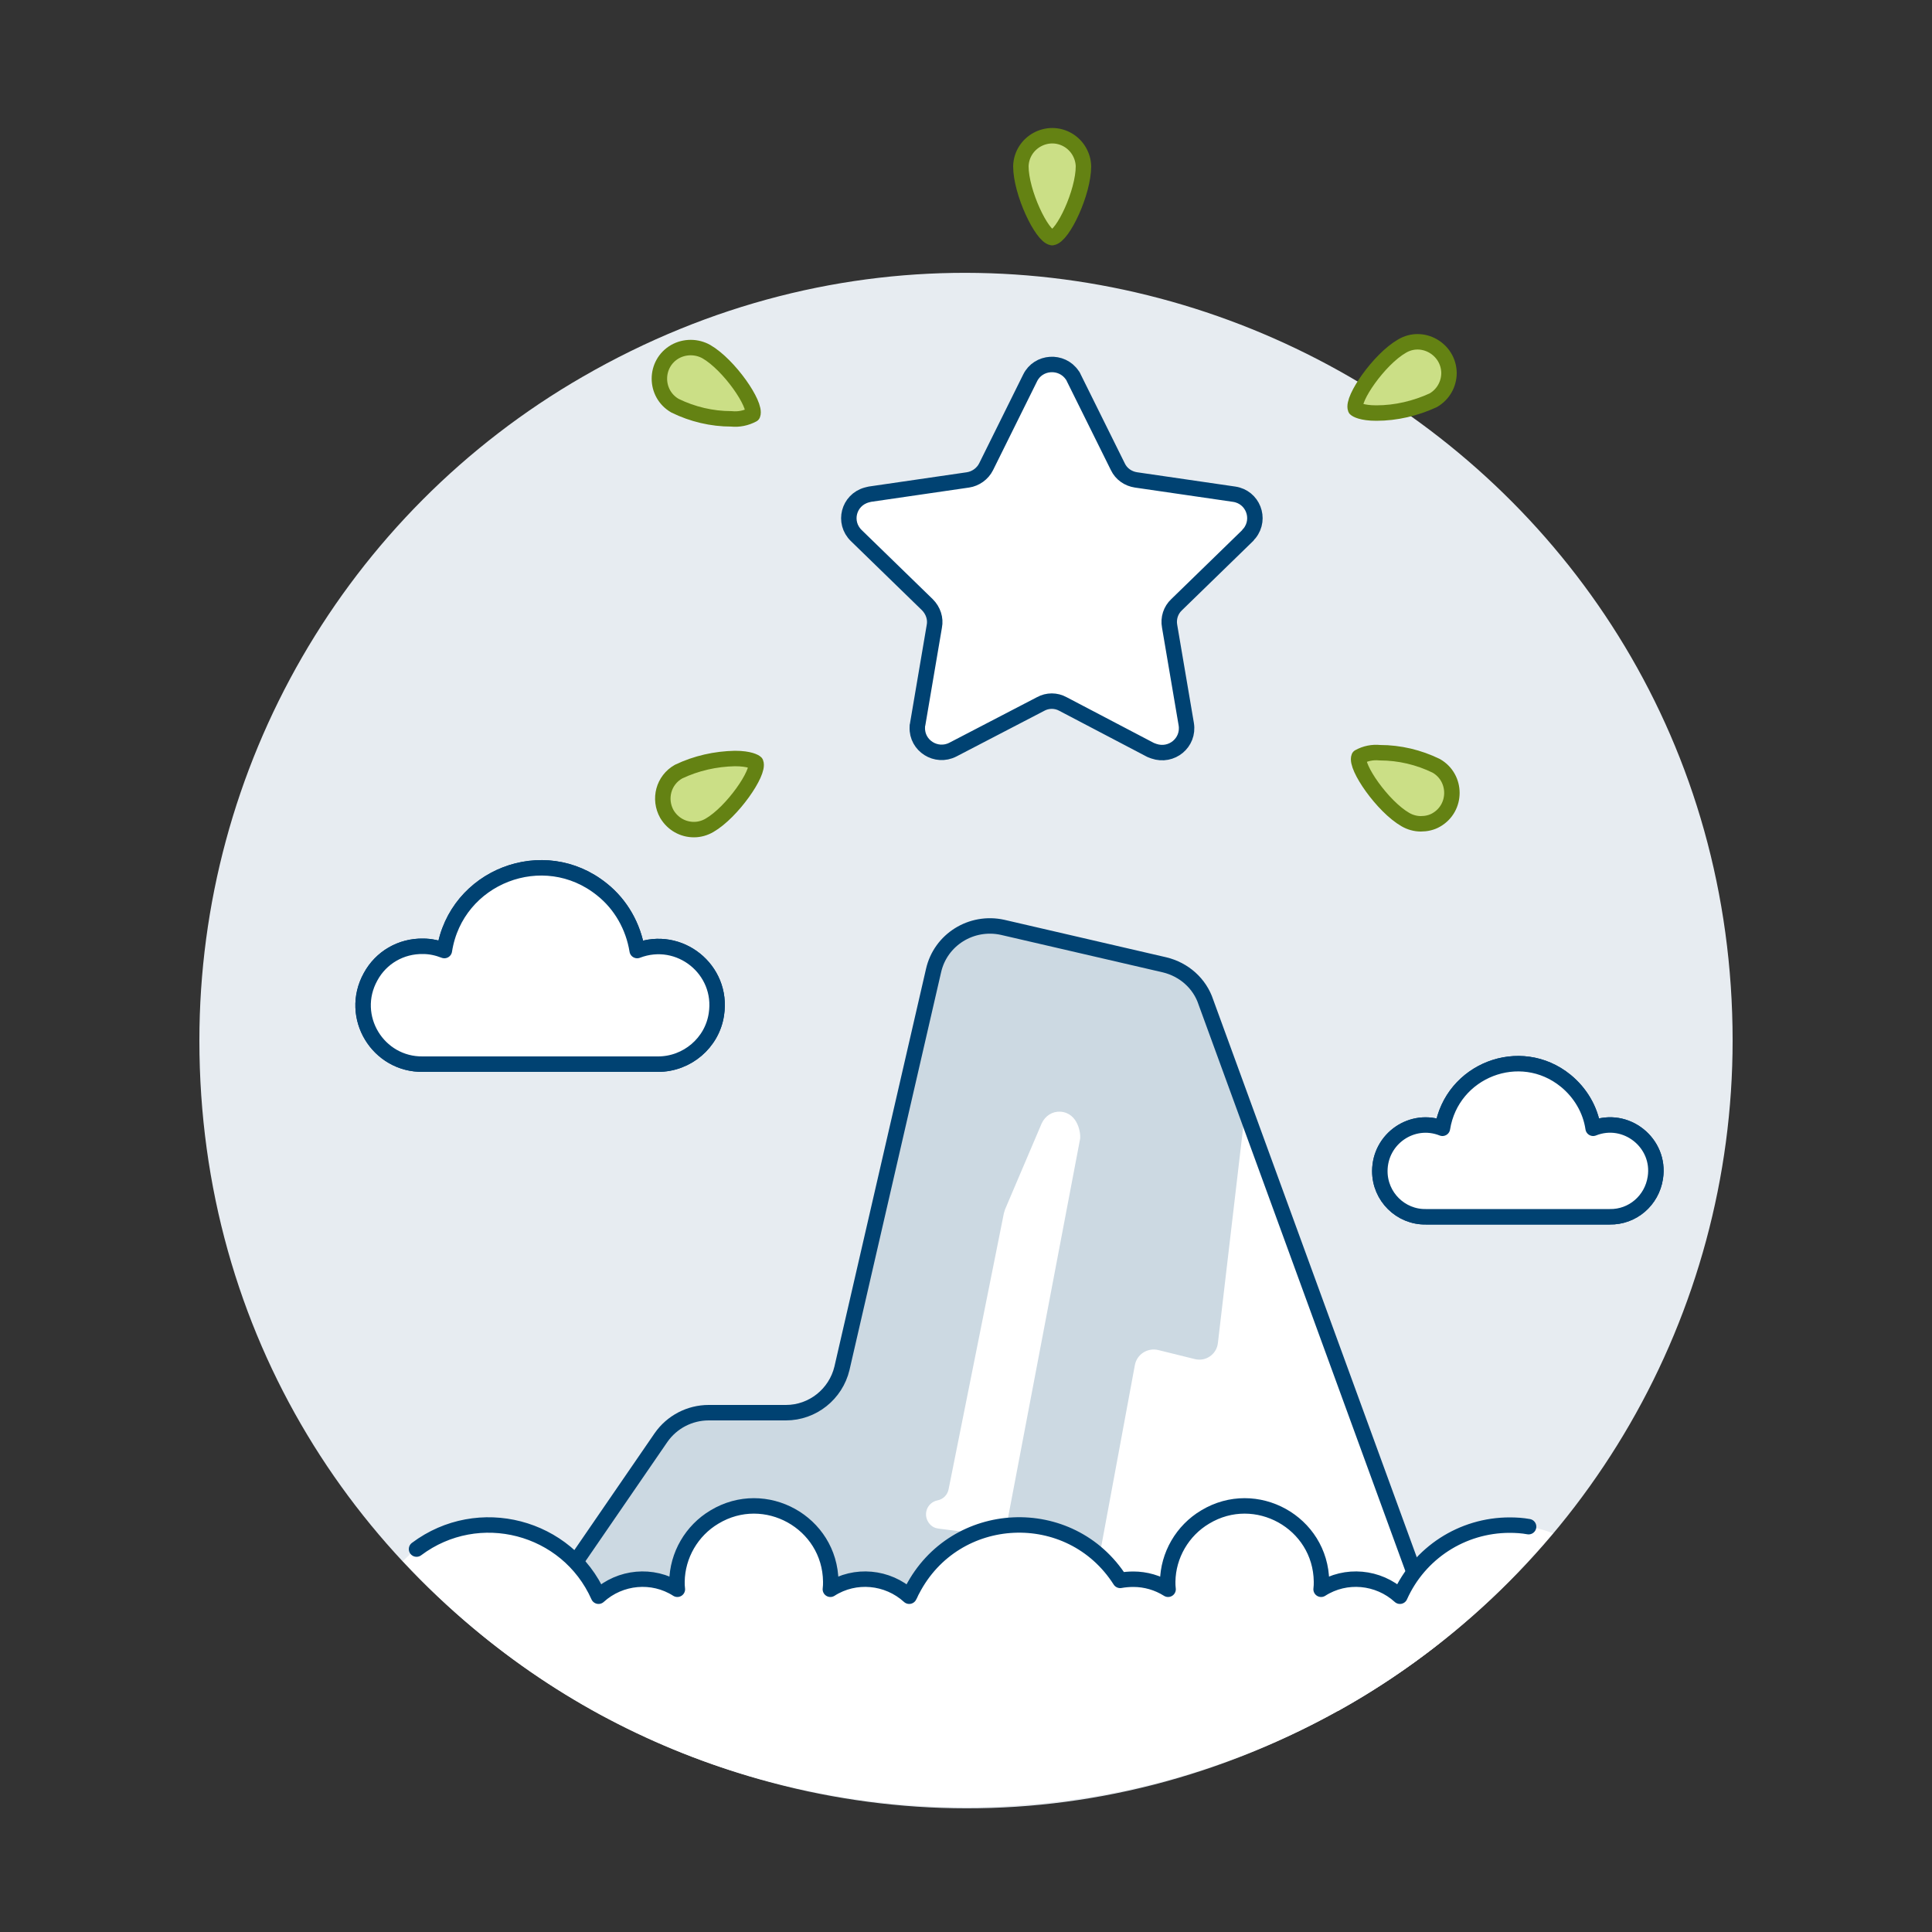 <?xml version="1.0" encoding="UTF-8"?>
<svg xmlns="http://www.w3.org/2000/svg" xmlns:xlink="http://www.w3.org/1999/xlink" version="1.1" id="Summit-Star--Streamline-Ux.svg" x="0px" y="0px" viewBox="0 0 500 500" style="enable-background:new 0 0 500 500;" xml:space="preserve">
<rect x="0" y="0" width="500" height="500" fill="#333333" stroke="none"/>
<style type="text/css">
	.st0{fill:#E7ECF1;}
	.st1{fill:#CCD9E2;}
	.st2{fill:#FFFFFF;}
	.st3{fill:#FFFFFF;stroke:#004272;stroke-width:4;stroke-linecap:round;stroke-linejoin:round;}
	.st4{fill:none;stroke:#004272;stroke-width:4;stroke-linecap:round;stroke-linejoin:round;}
	.st5{fill:#CBDF86;stroke:#648213;stroke-width:4;stroke-linecap:round;stroke-linejoin:round;}
</style>
<path class="st0" d="M51.6,269.3c0,152.7,165.3,248.2,297.6,171.8c61.4-35.4,99.2-100.9,99.2-171.8c0-152.7-165.3-248.2-297.6-171.8  C89.4,132.9,51.6,198.4,51.6,269.3z"></path>
<path class="st1" d="M157,444.6l189.3-1.8c9.2-5.1,18-11,26.3-17.6l-60.5-165.9c-1.7-4.9-5.7-8.5-10.7-9.7l-41.9-9.7  c-8-1.9-16,3.1-17.9,11.2L217.9,354c-1.6,6.8-7.6,11.5-14.5,11.5h-20c-4.9,0-9.5,2.4-12.3,6.4l-39.1,56.8  C140,434.7,148.3,439.9,157,444.6z"></path>
<path class="st2" d="M245.5,385.4c-0.3,1.5-1.4,2.6-2.9,2.9c-2.8,0.6-3.9,3.9-2,6.1c0.6,0.7,1.4,1.1,2.3,1.2l12.4,1.6  c2.6,0.3,5-1.4,5.5-4l18.7-98.3c0.3-1.3-0.4-6.9-5.1-7.2c-2.1-0.1-3.9,1.1-4.8,3l-9.5,22.3c-0.1,0.3-0.2,0.7-0.3,1L245.5,385.4z"></path>
<path class="st3" d="M357.1,303.1c0-8.4,8.4-14.2,16.2-11.1c2.4-15,20.1-21.9,31.9-12.3c3.8,3.1,6.4,7.5,7.1,12.3  c8.5-3.4,17.5,3.8,16.1,12.8c-0.9,5.9-5.9,10.2-11.8,10.1H369C362.5,315,357.1,309.7,357.1,303.1z"></path>
<path class="st3" d="M357.1,303.1c0-8.4,8.4-14.2,16.2-11.1c2.4-15,20.1-21.9,31.9-12.3c3.8,3.1,6.4,7.5,7.1,12.3  c8.5-3.4,17.5,3.8,16.1,12.8c-0.9,5.9-5.9,10.2-11.8,10.1H369C362.5,315,357.1,309.7,357.1,303.1z"></path>
<path class="st3" d="M109.5,244.9c1.9,0,3.7,0.4,5.5,1.1c3-19.2,25.7-28,40.8-15.8c4.9,3.9,8.1,9.6,9.1,15.8  c10.9-4.2,22.3,4.9,20.5,16.5c-1.1,7.4-7.6,12.9-15.1,12.9h-60.8c-11.7,0.2-19.3-12.3-13.6-22.6C98.6,247.8,103.8,244.8,109.5,244.9  z"></path>
<path class="st3" d="M109.5,244.9c1.9,0,3.7,0.4,5.5,1.1c3-19.2,25.7-28,40.8-15.8c4.9,3.9,8.1,9.6,9.1,15.8  c10.9-4.2,22.3,4.9,20.5,16.5c-1.1,7.4-7.6,12.9-15.1,12.9h-60.8c-11.7,0.2-19.3-12.3-13.6-22.6C98.6,247.8,103.8,244.8,109.5,244.9  z"></path>
<path class="st2" d="M322.3,286.9l-7.1,60.6c-0.3,3-3.2,5-6.1,4.2l-9.3-2.3c-2.8-0.7-5.6,1.1-6.1,3.9L277,443.4l69.3-0.7  c9.2-5.2,18.1-11,26.4-17.6L322.3,286.9z"></path>
<path class="st2" d="M277.9,97.8l11.4,23c0.9,1.9,2.7,3.1,4.7,3.4l25.4,3.7c4.8,0.7,7,6.3,4,10.1c-0.2,0.2-0.4,0.4-0.5,0.6  l-18.4,17.9c-1.5,1.4-2.2,3.5-1.8,5.6l4.3,25.3c0.8,4.8-3.8,8.6-8.4,7c-0.3-0.1-0.5-0.2-0.8-0.3l-22.7-11.9c-1.8-1-4-1-5.8,0  L246.6,194c-4.3,2.2-9.4-1-9.2-5.8c0-0.3,0-0.5,0.1-0.8l4.3-25.3c0.4-2-0.3-4.1-1.8-5.6l-18.4-17.9c-3.5-3.4-2-9.2,2.7-10.5  c0.3-0.1,0.5-0.1,0.8-0.2l25.4-3.7c2-0.3,3.8-1.6,4.7-3.4l11.4-23c2.1-4.3,8.2-4.7,10.9-0.7C277.7,97.3,277.8,97.6,277.9,97.8z"></path>
<path class="st4" d="M277.9,97.8l11.4,23c0.9,1.9,2.7,3.1,4.7,3.4l25.4,3.7c4.8,0.7,7,6.3,4,10.1c-0.2,0.2-0.4,0.4-0.5,0.6  l-18.4,17.9c-1.5,1.4-2.2,3.5-1.8,5.6l4.3,25.3c0.8,4.8-3.8,8.6-8.4,7c-0.3-0.1-0.5-0.2-0.8-0.3l-22.7-11.9c-1.8-1-4-1-5.8,0  L246.6,194c-4.3,2.2-9.4-1-9.2-5.8c0-0.3,0-0.5,0.1-0.8l4.3-25.3c0.4-2-0.3-4.1-1.8-5.6l-18.4-17.9c-3.5-3.4-2-9.2,2.7-10.5  c0.3-0.1,0.5-0.1,0.8-0.2l25.4-3.7c2-0.3,3.8-1.6,4.7-3.4l11.4-23c2.1-4.3,8.2-4.7,10.9-0.7C277.7,97.3,277.8,97.6,277.9,97.8z"></path>
<path class="st5" d="M272.3,61.5c-2.7-0.4-8.1-11.7-8.1-18.5c0.2-6.2,7-9.9,12.3-6.7c2.3,1.4,3.8,3.9,3.9,6.7  C280.4,49.8,275.1,61.1,272.3,61.5z"></path>
<path class="st5" d="M189.3,108.4c-5.1,0-10.1-1.2-14.6-3.4c-5.4-3.1-5.4-10.9,0-14c2.5-1.4,5.6-1.4,8.1,0c5.9,3.4,13,13.7,12,16.3  C193.1,108.2,191.2,108.6,189.3,108.4z"></path>
<path class="st5" d="M179.6,214.7c-2.9,0-5.5-1.5-7-4c-2.2-3.9-0.9-8.8,3-11c4.6-2.2,9.6-3.3,14.6-3.4c3.8,0,5.2,0.9,5.4,1.1  c1,2.5-6.1,12.8-12,16.2C182.4,214.3,181,214.7,179.6,214.7z"></path>
<path class="st5" d="M367.7,213.2c-1.4,0-2.8-0.4-4-1.1c-5.9-3.4-13-13.7-12-16.2c1.6-0.9,3.5-1.3,5.4-1.1c5.1,0,10.1,1.2,14.6,3.4  c5.4,3.1,5.4,10.9,0,14C370.5,212.9,369.1,213.2,367.7,213.2z"></path>
<path class="st5" d="M356.2,106.9c-3.8,0-5.2-0.9-5.4-1.1c-1-2.5,6.1-12.8,12-16.2c5.3-3.2,12.1,0.7,12.2,6.9c0,2.9-1.5,5.6-4.1,7.1  C366.3,105.7,361.3,106.9,356.2,106.9z"></path>
<path class="st4" d="M136.2,422.8l34.9-50.8c2.8-4,7.4-6.4,12.3-6.4h20c6.9,0,12.9-4.8,14.5-11.5l23.7-102.9c1.8-8,9.8-13,17.9-11.2  l41.9,9.7c5,1.2,9.1,4.8,10.7,9.7L370,418"></path>
<path class="st2" d="M362.3,413.1c-5.6-5.1-14-5.9-20.4-1.8c0.1-0.7,0.1-1.3,0.1-2c-0.2-15.3-17-24.6-30.1-16.7  c-5.9,3.5-9.6,9.9-9.7,16.7c0,0.7,0,1.3,0.1,2c-2.7-1.7-5.8-2.6-9-2.6c-1.1,0-2.3,0.1-3.4,0.3c-12.9-20.2-42.8-18.8-53.8,2.5  c-0.3,0.5-0.5,1.1-0.8,1.6c-5.6-5.1-14-5.9-20.4-1.8c0.1-0.7,0.1-1.3,0.1-2c-0.2-15.3-17-24.6-30.1-16.7c-5.9,3.5-9.6,9.9-9.7,16.7  c0,0.7,0,1.3,0.1,2c-6.4-4.1-14.8-3.3-20.4,1.8c-8.9-20-35.3-24.8-50.6-9.1c81.1,87.7,220.8,84.3,297.6-7.2  C386.5,390.8,369.1,397.9,362.3,413.1z"></path>
<path class="st4" d="M395.6,395.1c-1.6-0.3-3.3-0.4-4.9-0.4c-12.3,0-23.4,7.2-28.4,18.4c-5.6-5.1-14-5.9-20.4-1.8  c0.1-0.7,0.1-1.3,0.1-2c-0.2-15.3-17-24.6-30.1-16.7c-5.9,3.5-9.6,9.9-9.7,16.7c0,0.7,0,1.3,0.1,2c-2.7-1.7-5.8-2.6-9-2.6  c-1.1,0-2.3,0.1-3.4,0.3c-12.9-20.2-42.8-18.8-53.8,2.5c-0.3,0.5-0.5,1.1-0.8,1.6c-5.6-5.1-14-5.9-20.4-1.8c0.1-0.7,0.1-1.3,0.1-2  c-0.2-15.3-17-24.6-30.1-16.7c-5.9,3.5-9.6,9.9-9.7,16.7c0,0.7,0,1.3,0.1,2c-6.4-4.1-14.8-3.3-20.4,1.8  c-8.1-18.2-31.1-24.2-47.1-12.2"></path>
</svg>
